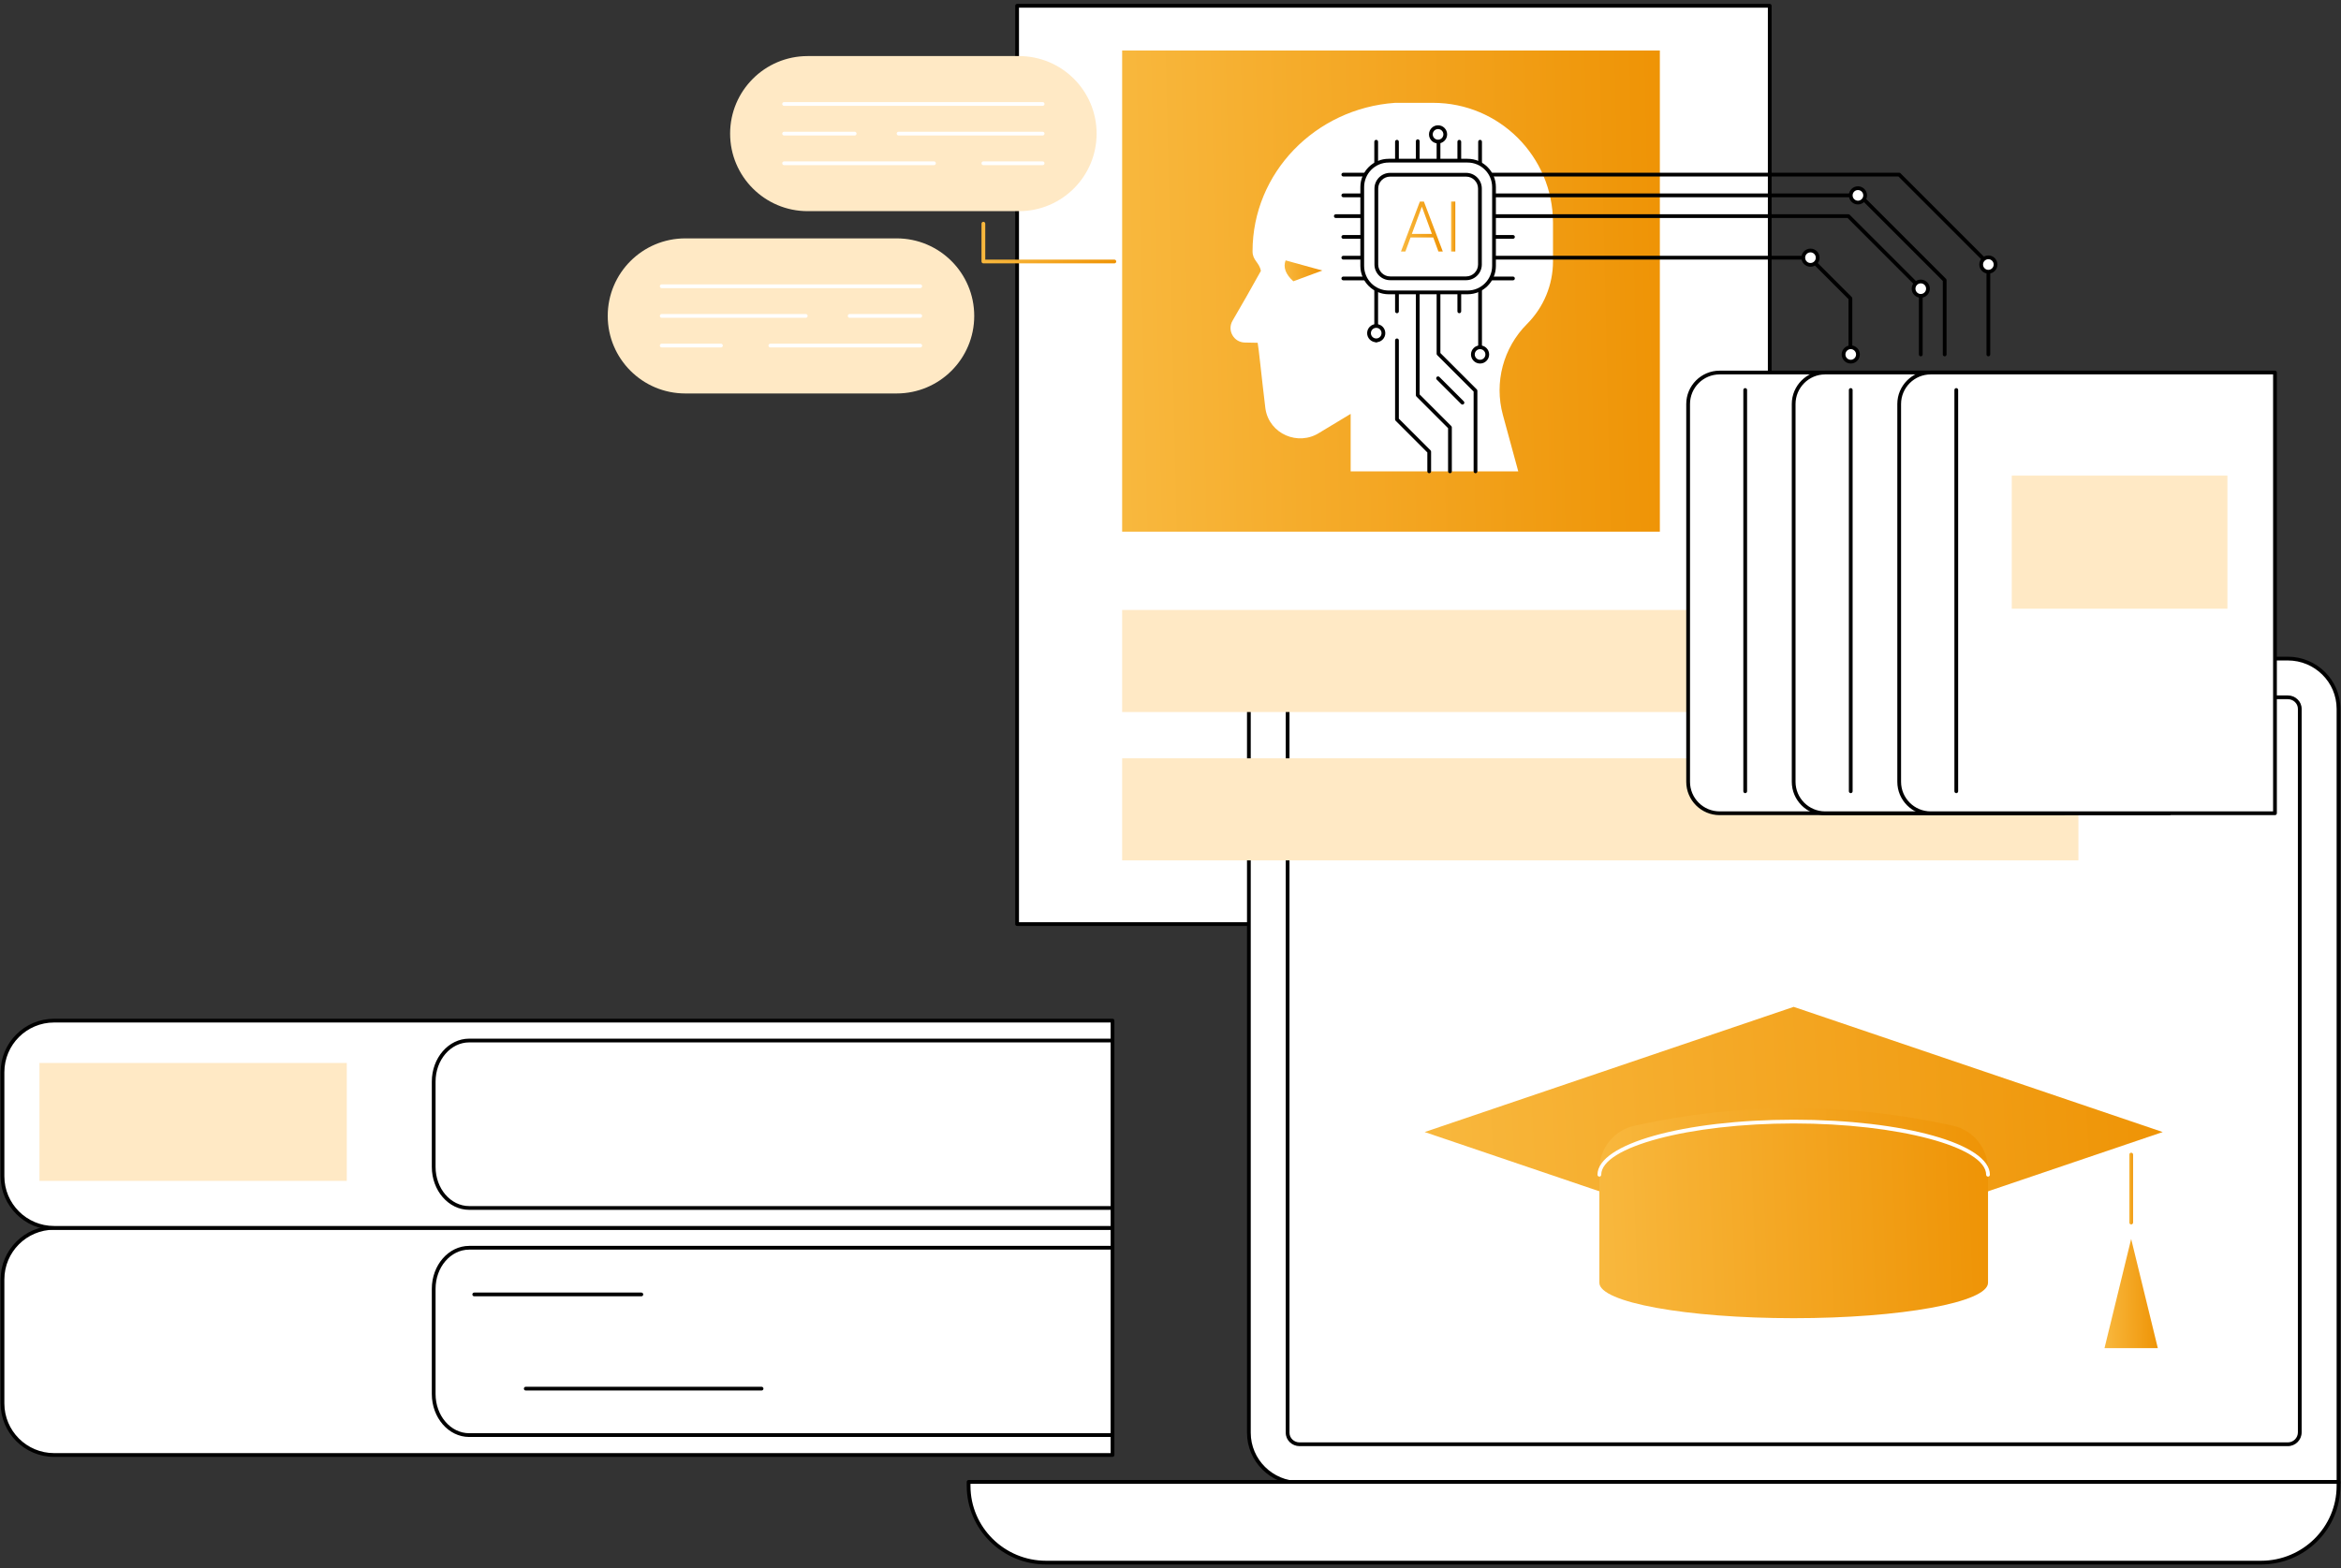 <?xml version="1.0" encoding="UTF-8"?>
<svg xmlns="http://www.w3.org/2000/svg" width="476" height="319" viewBox="0 0 476 319" fill="none">
  <rect x="0" y="0" width="476" height="319" fill="#333333" stroke="none"/>
  <path d="M359.846 187.951H206.811V1.173H359.846V187.951Z" fill="white"></path>
  <path d="M207.191 187.57H359.463V1.555H207.191V187.57ZM359.845 188.333H206.809C206.599 188.333 206.428 188.163 206.428 187.951V1.174C206.428 0.962 206.599 0.792 206.809 0.792H359.845C360.055 0.792 360.226 0.962 360.226 1.174V187.951C360.226 188.163 360.055 188.333 359.845 188.333Z" fill="black"></path>
  <path d="M465.183 133.951H264.248C258.553 133.951 253.938 138.526 253.938 144.17V291.412C253.938 297.056 258.553 301.63 264.248 301.63H475.493V144.17C475.493 138.526 470.877 133.951 465.183 133.951Z" fill="white"></path>
  <path d="M264.246 134.332C258.771 134.332 254.317 138.745 254.317 144.17V291.412C254.317 296.836 258.771 301.25 264.246 301.25H475.111V144.17C475.111 138.745 470.657 134.332 465.182 134.332H264.246ZM475.493 302.013H264.246C258.352 302.013 253.556 297.257 253.556 291.412V144.17C253.556 138.325 258.352 133.569 264.246 133.569H465.182C471.078 133.569 475.874 138.325 475.874 144.17V301.63C475.874 301.841 475.704 302.013 475.493 302.013Z" fill="black"></path>
  <path d="M264.248 293.753C262.905 293.753 261.814 292.704 261.814 291.412V144.17C261.814 142.878 262.905 141.827 264.248 141.827H465.183C466.526 141.827 467.617 142.878 467.617 144.17V291.328C467.617 292.667 466.531 293.753 465.192 293.753H264.248Z" fill="white"></path>
  <path d="M264.246 142.209C263.115 142.209 262.196 143.088 262.196 144.17V291.412C262.196 292.492 263.115 293.372 264.246 293.372H465.19C466.317 293.372 467.235 292.456 467.235 291.328V144.17C467.235 143.088 466.314 142.209 465.183 142.209H264.246ZM465.19 294.135H264.246C262.695 294.135 261.433 292.914 261.433 291.412V144.17C261.433 142.668 262.695 141.445 264.246 141.445H465.183C466.735 141.445 467.998 142.668 467.998 144.17V291.328C467.998 292.876 466.739 294.135 465.19 294.135Z" fill="black"></path>
  <path d="M212.698 317.827C203.997 317.827 196.946 310.837 196.946 302.214V301.409H475.494V302.214C475.494 310.837 468.441 317.827 459.742 317.827H272.123H212.698Z" fill="white"></path>
  <path d="M197.328 301.791V302.214C197.328 310.613 204.222 317.445 212.697 317.445H459.742C468.217 317.445 475.112 310.613 475.112 302.214V301.791H197.328ZM459.742 318.208H212.697C203.801 318.208 196.564 311.033 196.564 302.214V301.409C196.564 301.198 196.734 301.028 196.946 301.028H475.493C475.705 301.028 475.875 301.198 475.875 301.409V302.214C475.875 311.033 468.639 318.208 459.742 318.208Z" fill="black"></path>
  <path d="M289.68 230.249L364.714 255.708L439.751 230.249L364.714 204.788L289.68 230.249Z" fill="url(#paint0_linear_3735_2790)"></path>
  <path d="M404.229 260.905V237.857C404.229 233.574 401.245 229.873 397.062 228.954C375.498 224.205 353.932 224.205 332.367 228.954C328.185 229.873 325.201 233.574 325.201 237.857V260.907C325.201 264.884 342.892 268.109 364.714 268.109C386.538 268.109 404.229 264.884 404.229 260.907C404.229 260.907 404.229 260.907 404.229 260.905Z" fill="url(#paint1_linear_3735_2790)"></path>
  <path d="M404.229 239.317C404.017 239.317 403.847 239.147 403.847 238.936C403.847 233.28 385.927 228.501 364.714 228.501C343.502 228.501 325.583 233.28 325.583 238.934C325.583 239.144 325.411 239.316 325.201 239.316C324.989 239.316 324.819 239.144 324.819 238.934C324.819 232.655 342.343 227.738 364.714 227.738C387.086 227.738 404.61 232.655 404.61 238.934C404.61 239.144 404.44 239.317 404.229 239.317Z" fill="white"></path>
  <path d="M433.333 249.041C433.121 249.041 432.951 248.869 432.951 248.659V234.834C432.951 234.622 433.121 234.452 433.333 234.452C433.543 234.452 433.714 234.622 433.714 234.834V248.659C433.714 248.869 433.543 249.041 433.333 249.041Z" fill="url(#paint2_linear_3735_2790)"></path>
  <path d="M427.911 274.207H438.756L433.333 251.998L427.911 274.207Z" fill="url(#paint3_linear_3735_2790)"></path>
  <path d="M422.606 144.823H228.169V124.062H422.606V144.823Z" fill="#FFE9C5"></path>
  <path d="M422.606 174.996H228.169V154.236H422.606V174.996Z" fill="#FFE9C5"></path>
  <path d="M228.169 108.136H337.501V10.269H228.169V108.136Z" fill="url(#paint4_linear_3735_2790)"></path>
  <path d="M291.386 20.917H283.652C267.456 22.059 254.683 35.14 254.683 51.112C254.683 52.999 256.038 53.308 256.378 55.099C254.742 58.093 252.392 62.175 250.609 65.24C249.479 67.18 250.851 69.623 253.098 69.668L255.724 69.72C255.947 70.847 256.48 76.335 257.276 82.914C257.287 82.992 257.297 83.069 257.307 83.147C258.086 88.267 263.977 90.81 268.322 87.988L274.632 84.18V95.869H308.709L305.582 84.385C303.785 77.785 305.661 70.728 310.497 65.89C313.876 62.513 315.774 57.932 315.774 53.155V45.303C315.774 31.836 304.855 20.917 291.386 20.917Z" fill="white"></path>
  <path d="M268.877 55.023L261.402 52.961C260.879 54.376 261.402 55.793 262.977 57.209L268.877 55.023Z" fill="url(#paint5_linear_3735_2790)"></path>
  <path d="M279.824 69.605C279.612 69.605 279.442 69.433 279.442 69.224V28.825C279.442 28.613 279.612 28.443 279.824 28.443C280.034 28.443 280.206 28.613 280.206 28.825V69.224C280.206 69.433 280.034 69.605 279.824 69.605Z" fill="black"></path>
  <path d="M284.048 63.705C283.838 63.705 283.666 63.535 283.666 63.323V28.825C283.666 28.613 283.838 28.444 284.048 28.444C284.259 28.444 284.429 28.613 284.429 28.825V63.323C284.429 63.535 284.259 63.705 284.048 63.705Z" fill="black"></path>
  <path d="M294.821 96.251C294.611 96.251 294.441 96.079 294.441 95.869V87.084L288.003 80.647C287.932 80.576 287.892 80.479 287.892 80.377V28.718C287.892 28.506 288.062 28.336 288.273 28.336C288.483 28.336 288.655 28.506 288.655 28.718V80.219L295.092 86.656C295.163 86.728 295.203 86.826 295.203 86.926V95.869C295.203 96.079 295.033 96.251 294.821 96.251Z" fill="black"></path>
  <path d="M300.017 96.251C299.805 96.251 299.635 96.079 299.635 95.869V79.639L292.227 72.23C292.154 72.158 292.114 72.061 292.114 71.961V27.33C292.114 27.12 292.286 26.948 292.496 26.948C292.707 26.948 292.877 27.12 292.877 27.33V71.803L300.287 79.211C300.359 79.284 300.398 79.381 300.398 79.481V95.869C300.398 96.079 300.228 96.251 300.017 96.251Z" fill="black"></path>
  <path d="M296.722 63.705C296.511 63.705 296.341 63.535 296.341 63.323V28.825C296.341 28.613 296.511 28.444 296.722 28.444C296.932 28.444 297.104 28.613 297.104 28.825V63.323C297.104 63.535 296.932 63.705 296.722 63.705Z" fill="black"></path>
  <path d="M300.946 72.476C300.736 72.476 300.564 72.306 300.564 72.094V28.825C300.564 28.613 300.736 28.444 300.946 28.444C301.158 28.444 301.328 28.613 301.328 28.825V72.094C301.328 72.306 301.158 72.476 300.946 72.476Z" fill="black"></path>
  <path d="M302.409 72.094C302.409 72.903 301.754 73.558 300.945 73.558C300.137 73.558 299.481 72.903 299.481 72.094C299.481 71.286 300.137 70.632 300.945 70.632C301.754 70.632 302.409 71.286 302.409 72.094Z" fill="white"></path>
  <path d="M300.945 71.014C300.348 71.014 299.863 71.498 299.863 72.094C299.863 72.691 300.348 73.177 300.945 73.177C301.542 73.177 302.028 72.691 302.028 72.094C302.028 71.498 301.542 71.014 300.945 71.014ZM300.945 73.94C299.927 73.94 299.1 73.112 299.1 72.094C299.1 71.078 299.927 70.25 300.945 70.25C301.963 70.25 302.791 71.078 302.791 72.094C302.791 73.112 301.963 73.94 300.945 73.94Z" fill="black"></path>
  <path d="M307.635 57.016H273.136C272.925 57.016 272.755 56.846 272.755 56.635C272.755 56.425 272.925 56.253 273.136 56.253H307.635C307.846 56.253 308.016 56.425 308.016 56.635C308.016 56.846 307.846 57.016 307.635 57.016Z" fill="black"></path>
  <path d="M376.247 72.476C376.035 72.476 375.865 72.306 375.865 72.094V60.843L367.813 52.793H273.136C272.925 52.793 272.755 52.621 272.755 52.411C272.755 52.2 272.925 52.029 273.136 52.029H367.971C368.073 52.029 368.171 52.069 368.242 52.141L376.517 60.416C376.588 60.487 376.628 60.584 376.628 60.685V72.094C376.628 72.306 376.458 72.476 376.247 72.476Z" fill="black"></path>
  <path d="M307.635 48.567H273.136C272.925 48.567 272.755 48.397 272.755 48.186C272.755 47.976 272.925 47.804 273.136 47.804H307.635C307.846 47.804 308.016 47.976 308.016 48.186C308.016 48.397 307.846 48.567 307.635 48.567Z" fill="black"></path>
  <path d="M390.554 72.476C390.342 72.476 390.172 72.306 390.172 72.094V58.836L375.68 44.344H271.614C271.402 44.344 271.232 44.172 271.232 43.962C271.232 43.751 271.402 43.581 271.614 43.581H375.838C375.938 43.581 376.035 43.621 376.108 43.692L390.822 58.407C390.895 58.478 390.935 58.575 390.935 58.676V72.094C390.935 72.306 390.763 72.476 390.554 72.476Z" fill="black"></path>
  <path d="M293.867 27.33C293.867 28.138 293.212 28.794 292.403 28.794C291.595 28.794 290.939 28.138 290.939 27.33C290.939 26.522 291.595 25.866 292.403 25.866C293.212 25.866 293.867 26.522 293.867 27.33Z" fill="white"></path>
  <path d="M292.403 26.247C291.807 26.247 291.321 26.733 291.321 27.33C291.321 27.927 291.807 28.412 292.403 28.412C293 28.412 293.486 27.927 293.486 27.33C293.486 26.733 293 26.247 292.403 26.247ZM292.403 29.175C291.387 29.175 290.56 28.348 290.56 27.33C290.56 26.314 291.387 25.484 292.403 25.484C293.422 25.484 294.249 26.314 294.249 27.33C294.249 28.348 293.422 29.175 292.403 29.175Z" fill="black"></path>
  <path d="M281.294 67.76C281.294 68.568 280.638 69.224 279.83 69.224C279.022 69.224 278.366 68.568 278.366 67.76C278.366 66.951 279.022 66.296 279.83 66.296C280.638 66.296 281.294 66.951 281.294 67.76Z" fill="white"></path>
  <path d="M279.829 66.677C279.232 66.677 278.747 67.163 278.747 67.76C278.747 68.356 279.232 68.842 279.829 68.842C280.426 68.842 280.911 68.356 280.911 67.76C280.911 67.163 280.426 66.677 279.829 66.677ZM279.829 69.605C278.811 69.605 277.983 68.778 277.983 67.76C277.983 66.742 278.811 65.914 279.829 65.914C280.845 65.914 281.675 66.742 281.675 67.76C281.675 68.778 280.845 69.605 279.829 69.605Z" fill="black"></path>
  <path d="M395.417 72.476C395.205 72.476 395.035 72.306 395.035 72.094V57.138L378.016 40.119H273.136C272.925 40.119 272.755 39.949 272.755 39.737C272.755 39.527 272.925 39.355 273.136 39.355H378.174C378.274 39.355 378.371 39.395 378.444 39.468L395.686 56.711C395.759 56.782 395.798 56.879 395.798 56.98V72.094C395.798 72.306 395.627 72.476 395.417 72.476Z" fill="black"></path>
  <path d="M404.298 72.476C404.088 72.476 403.916 72.306 403.916 72.094V53.8L386.01 35.895H273.136C272.925 35.895 272.755 35.723 272.755 35.513C272.755 35.302 272.925 35.132 273.136 35.132H386.168C386.269 35.132 386.366 35.172 386.437 35.243L404.568 53.374C404.639 53.445 404.679 53.542 404.679 53.643V72.094C404.679 72.306 404.509 72.476 404.298 72.476Z" fill="black"></path>
  <path d="M405.761 53.804C405.761 54.612 405.105 55.268 404.297 55.268C403.489 55.268 402.833 54.612 402.833 53.804C402.833 52.995 403.489 52.34 404.297 52.34C405.105 52.34 405.761 52.995 405.761 53.804Z" fill="white"></path>
  <path d="M404.297 52.721C403.7 52.721 403.214 53.207 403.214 53.804C403.214 54.401 403.7 54.886 404.297 54.886C404.893 54.886 405.379 54.401 405.379 53.804C405.379 53.207 404.893 52.721 404.297 52.721ZM404.297 55.649C403.279 55.649 402.451 54.822 402.451 53.804C402.451 52.787 403.279 51.958 404.297 51.958C405.315 51.958 406.142 52.787 406.142 53.804C406.142 54.822 405.315 55.649 404.297 55.649Z" fill="black"></path>
  <path d="M379.243 39.737C379.243 40.545 378.588 41.201 377.779 41.201C376.971 41.201 376.315 40.545 376.315 39.737C376.315 38.929 376.971 38.273 377.779 38.273C378.588 38.273 379.243 38.929 379.243 39.737Z" fill="white"></path>
  <path d="M377.779 38.655C377.182 38.655 376.697 39.14 376.697 39.737C376.697 40.334 377.182 40.819 377.779 40.819C378.376 40.819 378.862 40.334 378.862 39.737C378.862 39.14 378.376 38.655 377.779 38.655ZM377.779 41.582C376.761 41.582 375.934 40.755 375.934 39.737C375.934 38.721 376.761 37.893 377.779 37.893C378.797 37.893 379.625 38.721 379.625 39.737C379.625 40.755 378.797 41.582 377.779 41.582Z" fill="black"></path>
  <path d="M392.019 58.714C392.019 59.523 391.363 60.176 390.555 60.176C389.746 60.176 389.091 59.523 389.091 58.714C389.091 57.906 389.746 57.25 390.555 57.25C391.363 57.25 392.019 57.906 392.019 58.714Z" fill="white"></path>
  <path d="M390.555 57.632C389.958 57.632 389.472 58.117 389.472 58.714C389.472 59.311 389.958 59.795 390.555 59.795C391.151 59.795 391.637 59.311 391.637 58.714C391.637 58.117 391.151 57.632 390.555 57.632ZM390.555 60.558C389.536 60.558 388.709 59.731 388.709 58.714C388.709 57.696 389.536 56.869 390.555 56.869C391.571 56.869 392.4 57.696 392.4 58.714C392.4 59.731 391.571 60.558 390.555 60.558Z" fill="black"></path>
  <path d="M369.59 52.411C369.59 53.219 368.934 53.873 368.126 53.873C367.318 53.873 366.662 53.219 366.662 52.411C366.662 51.603 367.318 50.947 368.126 50.947C368.934 50.947 369.59 51.603 369.59 52.411Z" fill="white"></path>
  <path d="M368.127 51.329C367.53 51.329 367.044 51.814 367.044 52.411C367.044 53.008 367.53 53.493 368.127 53.493C368.723 53.493 369.209 53.008 369.209 52.411C369.209 51.814 368.723 51.329 368.127 51.329ZM368.127 54.255C367.109 54.255 366.281 53.427 366.281 52.411C366.281 51.393 367.109 50.565 368.127 50.565C369.143 50.565 369.971 51.393 369.971 52.411C369.971 53.427 369.143 54.255 368.127 54.255Z" fill="black"></path>
  <path d="M377.78 72.094C377.78 72.903 377.124 73.558 376.316 73.558C375.507 73.558 374.854 72.903 374.854 72.094C374.854 71.286 375.507 70.632 376.316 70.632C377.124 70.632 377.78 71.286 377.78 72.094Z" fill="white"></path>
  <path d="M376.316 71.014C375.72 71.014 375.234 71.498 375.234 72.094C375.234 72.691 375.72 73.177 376.316 73.177C376.913 73.177 377.399 72.691 377.399 72.094C377.399 71.498 376.913 71.014 376.316 71.014ZM376.316 73.94C375.3 73.94 374.471 73.112 374.471 72.094C374.471 71.078 375.3 70.25 376.316 70.25C377.334 70.25 378.162 71.078 378.162 72.094C378.162 73.112 377.334 73.94 376.316 73.94Z" fill="black"></path>
  <path d="M298.404 59.469H282.365C279.395 59.469 276.989 57.063 276.989 54.093V38.054C276.989 35.085 279.395 32.677 282.365 32.677H298.404C301.374 32.677 303.779 35.085 303.779 38.054V54.093C303.779 57.063 301.374 59.469 298.404 59.469Z" fill="white"></path>
  <path d="M282.365 33.059C279.611 33.059 277.37 35.3 277.37 38.054V54.093C277.37 56.848 279.611 59.089 282.365 59.089H298.404C301.159 59.089 303.4 56.848 303.4 54.093V38.054C303.4 35.3 301.159 33.059 298.404 33.059H282.365ZM298.404 59.85H282.365C279.189 59.85 276.606 57.269 276.606 54.093V38.054C276.606 34.879 279.189 32.298 282.365 32.298H298.404C301.579 32.298 304.161 34.88 304.161 38.054V54.093C304.161 57.269 301.579 59.85 298.404 59.85Z" fill="black"></path>
  <path d="M298.106 35.541H282.663C281.111 35.541 279.852 36.8 279.852 38.353V53.795C279.852 55.347 281.111 56.607 282.663 56.607H298.106C299.658 56.607 300.918 55.347 300.918 53.795V38.353C300.918 36.8 299.658 35.541 298.106 35.541Z" fill="white"></path>
  <path d="M282.664 35.923C281.323 35.923 280.234 37.014 280.234 38.353V53.795C280.234 55.136 281.323 56.225 282.664 56.225H298.107C299.446 56.225 300.537 55.136 300.537 53.795V38.353C300.537 37.014 299.446 35.923 298.107 35.923H282.664ZM298.107 56.988H282.664C280.903 56.988 279.471 55.556 279.471 53.795V38.353C279.471 36.592 280.903 35.159 282.664 35.159H298.107C299.867 35.159 301.3 36.592 301.3 38.353V53.795C301.3 55.556 299.867 56.988 298.107 56.988Z" fill="black"></path>
  <path d="M287.073 47.575H291.149L289.111 42.039L287.073 47.575ZM291.421 48.3H286.807L285.76 51.155H284.859L288.707 40.993H289.522L293.369 51.155H292.476L291.421 48.3Z" fill="url(#paint6_linear_3735_2790)"></path>
  <path d="M295.91 51.155H295.052V40.993H295.91V51.155Z" fill="url(#paint7_linear_3735_2790)"></path>
  <path d="M290.604 96.251C290.394 96.251 290.223 96.079 290.223 95.869V92.024L283.779 85.578C283.706 85.507 283.666 85.41 283.666 85.309V69.224C283.666 69.012 283.838 68.842 284.048 68.842C284.259 68.842 284.429 69.012 284.429 69.224V85.152L290.875 91.595C290.946 91.668 290.986 91.765 290.986 91.866V95.869C290.986 96.079 290.816 96.251 290.604 96.251Z" fill="black"></path>
  <path d="M297.367 82.283C297.269 82.283 297.171 82.245 297.097 82.17L292.134 77.208C291.985 77.058 291.985 76.817 292.134 76.668C292.284 76.519 292.525 76.519 292.674 76.668L297.636 81.631C297.785 81.78 297.785 82.021 297.636 82.17C297.562 82.245 297.465 82.283 297.367 82.283Z" fill="black"></path>
  <path d="M419.66 165.411H349.654C346.119 165.411 343.252 162.544 343.252 159.009V82.174C343.252 78.639 346.119 75.772 349.654 75.772H419.66V165.411Z" fill="white"></path>
  <path d="M349.653 76.153C346.333 76.153 343.632 78.854 343.632 82.174V159.009C343.632 162.329 346.333 165.03 349.653 165.03H419.278V76.153H349.653ZM419.659 165.793H349.653C345.913 165.793 342.869 162.751 342.869 159.009V82.174C342.869 78.434 345.913 75.39 349.653 75.39H419.659C419.871 75.39 420.041 75.562 420.041 75.772V165.411C420.041 165.623 419.871 165.793 419.659 165.793Z" fill="black"></path>
  <path d="M354.857 161.316C354.647 161.316 354.476 161.146 354.476 160.934V79.319C354.476 79.109 354.647 78.937 354.857 78.937C355.069 78.937 355.239 79.109 355.239 79.319V160.934C355.239 161.146 355.069 161.316 354.857 161.316Z" fill="black"></path>
  <path d="M409.988 123.807H366.143V96.738H409.988V123.807Z" fill="#FFE9C5"></path>
  <path d="M441.117 165.411H371.111C367.576 165.411 364.709 162.544 364.709 159.009V82.174C364.709 78.639 367.576 75.772 371.111 75.772H441.117V165.411Z" fill="white"></path>
  <path d="M371.112 76.153C367.792 76.153 365.091 78.854 365.091 82.174V159.009C365.091 162.329 367.792 165.03 371.112 165.03H440.737V76.153H371.112ZM441.118 165.793H371.112C367.372 165.793 364.328 162.751 364.328 159.009V82.174C364.328 78.434 367.372 75.39 371.112 75.39H441.118C441.33 75.39 441.5 75.562 441.5 75.772V165.411C441.5 165.623 441.33 165.793 441.118 165.793Z" fill="black"></path>
  <path d="M376.315 161.316C376.105 161.316 375.934 161.146 375.934 160.934V79.319C375.934 79.109 376.105 78.937 376.315 78.937C376.527 78.937 376.697 79.109 376.697 79.319V160.934C376.697 161.146 376.527 161.316 376.315 161.316Z" fill="black"></path>
  <path d="M431.445 123.807H387.6V96.738H431.445V123.807Z" fill="#FFE9C5"></path>
  <path d="M462.576 165.411H392.569C389.032 165.411 386.167 162.544 386.167 159.009V82.174C386.167 78.639 389.032 75.772 392.569 75.772H462.576V165.411Z" fill="white"></path>
  <path d="M392.569 76.153C389.249 76.153 386.548 78.854 386.548 82.174V159.009C386.548 162.329 389.249 165.03 392.569 165.03H462.194V76.153H392.569ZM462.575 165.793H392.569C388.829 165.793 385.785 162.751 385.785 159.009V82.174C385.785 78.434 388.829 75.39 392.569 75.39H462.575C462.787 75.39 462.957 75.562 462.957 75.772V165.411C462.957 165.623 462.787 165.793 462.575 165.793Z" fill="black"></path>
  <path d="M397.774 161.316C397.564 161.316 397.393 161.146 397.393 160.934V79.319C397.393 79.109 397.564 78.937 397.774 78.937C397.986 78.937 398.156 79.109 398.156 79.319V160.934C398.156 161.146 397.986 161.316 397.774 161.316Z" fill="black"></path>
  <path d="M452.904 123.807H409.059V96.738H452.904V123.807Z" fill="#FFE9C5"></path>
  <path d="M226.208 295.934H10.995C5.201 295.934 0.505 291.237 0.505 285.443V260.227C0.505 254.434 5.201 249.737 10.995 249.737H226.208V295.934Z" fill="white"></path>
  <path d="M10.995 250.118C5.421 250.118 0.887 254.652 0.887 260.227V285.443C0.887 291.018 5.421 295.552 10.995 295.552H225.827V250.118H10.995ZM226.208 296.315H10.995C5.001 296.315 0.124 291.438 0.124 285.443V260.227C0.124 254.232 5.001 249.355 10.995 249.355H226.208C226.418 249.355 226.59 249.527 226.59 249.737V295.934C226.59 296.143 226.418 296.315 226.208 296.315Z" fill="black"></path>
  <path d="M226.207 292.269H95.399C91.21 292.269 87.803 288.354 87.803 283.54V262.13C87.803 257.318 91.21 253.403 95.399 253.403H226.207C226.417 253.403 226.589 253.573 226.589 253.785C226.589 253.995 226.417 254.165 226.207 254.165H95.399C91.631 254.165 88.566 257.738 88.566 262.13V283.54C88.566 287.932 91.631 291.505 95.399 291.505H226.207C226.417 291.505 226.589 291.675 226.589 291.887C226.589 292.097 226.417 292.269 226.207 292.269Z" fill="black"></path>
  <path d="M130.408 263.659H96.428C96.218 263.659 96.047 263.489 96.047 263.28C96.047 263.068 96.218 262.898 96.428 262.898H130.408C130.618 262.898 130.79 263.068 130.79 263.28C130.79 263.489 130.618 263.659 130.408 263.659Z" fill="black"></path>
  <path d="M154.853 282.822H106.904C106.693 282.822 106.522 282.652 106.522 282.441C106.522 282.231 106.693 282.059 106.904 282.059H154.853C155.063 282.059 155.234 282.231 155.234 282.441C155.234 282.652 155.063 282.822 154.853 282.822Z" fill="black"></path>
  <path d="M226.208 249.737H10.995C5.201 249.737 0.505 245.041 0.505 239.248V218.076C0.505 212.285 5.201 207.588 10.995 207.588H226.208V249.737Z" fill="white"></path>
  <path d="M10.995 207.969C5.421 207.969 0.887 212.503 0.887 218.076V239.248C0.887 244.821 5.421 249.355 10.995 249.355H225.827V207.969H10.995ZM226.208 250.118H10.995C5.001 250.118 0.124 245.242 0.124 239.248V218.076C0.124 212.084 5.001 207.206 10.995 207.206H226.208C226.418 207.206 226.59 207.378 226.59 207.588V249.737C226.59 249.948 226.418 250.118 226.208 250.118Z" fill="black"></path>
  <path d="M226.207 246.072H95.399C91.21 246.072 87.803 242.157 87.803 237.345V219.981C87.803 215.168 91.21 211.253 95.399 211.253H226.207C226.417 211.253 226.589 211.425 226.589 211.634C226.589 211.846 226.417 212.016 226.207 212.016H95.399C91.631 212.016 88.566 215.589 88.566 219.981V237.345C88.566 241.735 91.631 245.308 95.399 245.308H226.207C226.417 245.308 226.589 245.48 226.589 245.69C226.589 245.902 226.417 246.072 226.207 246.072Z" fill="black"></path>
  <path d="M70.515 240.179H8.02V216.198H70.515V240.179Z" fill="#FFE9C5"></path>
  <path d="M226.588 53.568H199.952C199.742 53.568 199.57 53.396 199.57 53.186V45.494C199.57 45.282 199.742 45.112 199.952 45.112C200.164 45.112 200.334 45.282 200.334 45.494V52.805H226.588C226.799 52.805 226.969 52.975 226.969 53.186C226.969 53.396 226.799 53.568 226.588 53.568Z" fill="url(#paint8_linear_3735_2790)"></path>
  <path d="M207.203 42.947H164.228C155.517 42.947 148.456 35.886 148.456 27.177C148.456 18.466 155.517 11.405 164.228 11.405H207.203C215.914 11.405 222.976 18.466 222.976 27.177C222.976 35.886 215.914 42.947 207.203 42.947Z" fill="#FFE9C5"></path>
  <path d="M212.002 21.526H159.433C159.222 21.526 159.052 21.356 159.052 21.144C159.052 20.934 159.222 20.763 159.433 20.763H212.002C212.212 20.763 212.384 20.934 212.384 21.144C212.384 21.356 212.212 21.526 212.002 21.526Z" fill="white"></path>
  <path d="M212.002 27.559H182.709C182.497 27.559 182.327 27.387 182.327 27.177C182.327 26.966 182.497 26.796 182.709 26.796H212.002C212.212 26.796 212.383 26.966 212.383 27.177C212.383 27.387 212.212 27.559 212.002 27.559Z" fill="white"></path>
  <path d="M173.783 27.559H159.433C159.222 27.559 159.052 27.387 159.052 27.177C159.052 26.966 159.222 26.796 159.433 26.796H173.783C173.995 26.796 174.165 26.966 174.165 27.177C174.165 27.387 173.995 27.559 173.783 27.559Z" fill="white"></path>
  <path d="M212.002 33.59H199.952C199.742 33.59 199.57 33.418 199.57 33.208C199.57 32.996 199.742 32.827 199.952 32.827H212.002C212.212 32.827 212.383 32.996 212.383 33.208C212.383 33.418 212.212 33.59 212.002 33.59Z" fill="white"></path>
  <path d="M189.909 33.59H159.433C159.222 33.59 159.052 33.418 159.052 33.208C159.052 32.996 159.222 32.827 159.433 32.827H189.909C190.121 32.827 190.291 32.996 190.291 33.208C190.291 33.418 190.121 33.59 189.909 33.59Z" fill="white"></path>
  <path d="M139.344 80.028H182.319C191.03 80.028 198.091 72.967 198.091 64.256C198.091 55.545 191.03 48.484 182.319 48.484H139.344C130.633 48.484 123.571 55.545 123.571 64.256C123.571 72.967 130.633 80.028 139.344 80.028Z" fill="#FFE9C5"></path>
  <path d="M187.115 58.605H134.545C134.335 58.605 134.163 58.435 134.163 58.223C134.163 58.013 134.335 57.842 134.545 57.842H187.115C187.325 57.842 187.497 58.013 187.497 58.223C187.497 58.435 187.325 58.605 187.115 58.605Z" fill="white"></path>
  <path d="M163.838 64.638H134.545C134.335 64.638 134.163 64.466 134.163 64.256C134.163 64.044 134.335 63.874 134.545 63.874H163.838C164.049 63.874 164.219 64.044 164.219 64.256C164.219 64.466 164.049 64.638 163.838 64.638Z" fill="white"></path>
  <path d="M187.115 64.638H172.763C172.554 64.638 172.382 64.466 172.382 64.256C172.382 64.044 172.554 63.874 172.763 63.874H187.115C187.325 63.874 187.497 64.044 187.497 64.256C187.497 64.466 187.325 64.638 187.115 64.638Z" fill="white"></path>
  <path d="M146.595 70.668H134.545C134.335 70.668 134.163 70.497 134.163 70.287C134.163 70.077 134.335 69.905 134.545 69.905H146.595C146.806 69.905 146.976 70.077 146.976 70.287C146.976 70.497 146.806 70.668 146.595 70.668Z" fill="white"></path>
  <path d="M187.116 70.668H156.638C156.427 70.668 156.257 70.497 156.257 70.287C156.257 70.077 156.427 69.905 156.638 69.905H187.116C187.326 69.905 187.498 70.077 187.498 70.287C187.498 70.497 187.326 70.668 187.116 70.668Z" fill="white"></path>
  <defs>
    <linearGradient id="paint0_linear_3735_2790" x1="280.341" y1="227.778" x2="446.581" y2="217.672" gradientUnits="userSpaceOnUse">
      <stop stop-color="#F9BA41"></stop>
      <stop offset="1" stop-color="#EE9203"></stop>
    </linearGradient>
    <linearGradient id="paint1_linear_3735_2790" x1="320.283" y1="244.678" x2="408.021" y2="241.33" gradientUnits="userSpaceOnUse">
      <stop stop-color="#F9BA41"></stop>
      <stop offset="1" stop-color="#EE9203"></stop>
    </linearGradient>
    <linearGradient id="paint2_linear_3735_2790" x1="432.904" y1="241.039" x2="433.752" y2="241.038" gradientUnits="userSpaceOnUse">
      <stop stop-color="#F9BA41"></stop>
      <stop offset="1" stop-color="#EE9203"></stop>
    </linearGradient>
    <linearGradient id="paint3_linear_3735_2790" x1="427.236" y1="262.025" x2="439.292" y2="261.904" gradientUnits="userSpaceOnUse">
      <stop stop-color="#F9BA41"></stop>
      <stop offset="1" stop-color="#EE9203"></stop>
    </linearGradient>
    <linearGradient id="paint4_linear_3735_2790" x1="221.365" y1="54.455" x2="342.86" y2="51.656" gradientUnits="userSpaceOnUse">
      <stop stop-color="#F9BA41"></stop>
      <stop offset="1" stop-color="#EE9203"></stop>
    </linearGradient>
    <linearGradient id="paint5_linear_3735_2790" x1="260.729" y1="54.879" x2="269.245" y2="54.561" gradientUnits="userSpaceOnUse">
      <stop stop-color="#F9BA41"></stop>
      <stop offset="1" stop-color="#EE9203"></stop>
    </linearGradient>
    <linearGradient id="paint6_linear_3735_2790" x1="284.33" y1="45.581" x2="293.788" y2="45.418" gradientUnits="userSpaceOnUse">
      <stop stop-color="#F9BA41"></stop>
      <stop offset="1" stop-color="#EE9203"></stop>
    </linearGradient>
    <linearGradient id="paint7_linear_3735_2790" x1="294.998" y1="45.581" x2="295.953" y2="45.579" gradientUnits="userSpaceOnUse">
      <stop stop-color="#F9BA41"></stop>
      <stop offset="1" stop-color="#EE9203"></stop>
    </linearGradient>
    <linearGradient id="paint8_linear_3735_2790" x1="197.865" y1="48.93" x2="228.193" y2="46.903" gradientUnits="userSpaceOnUse">
      <stop stop-color="#F9BA41"></stop>
      <stop offset="1" stop-color="#EE9203"></stop>
    </linearGradient>
  </defs>
</svg>
